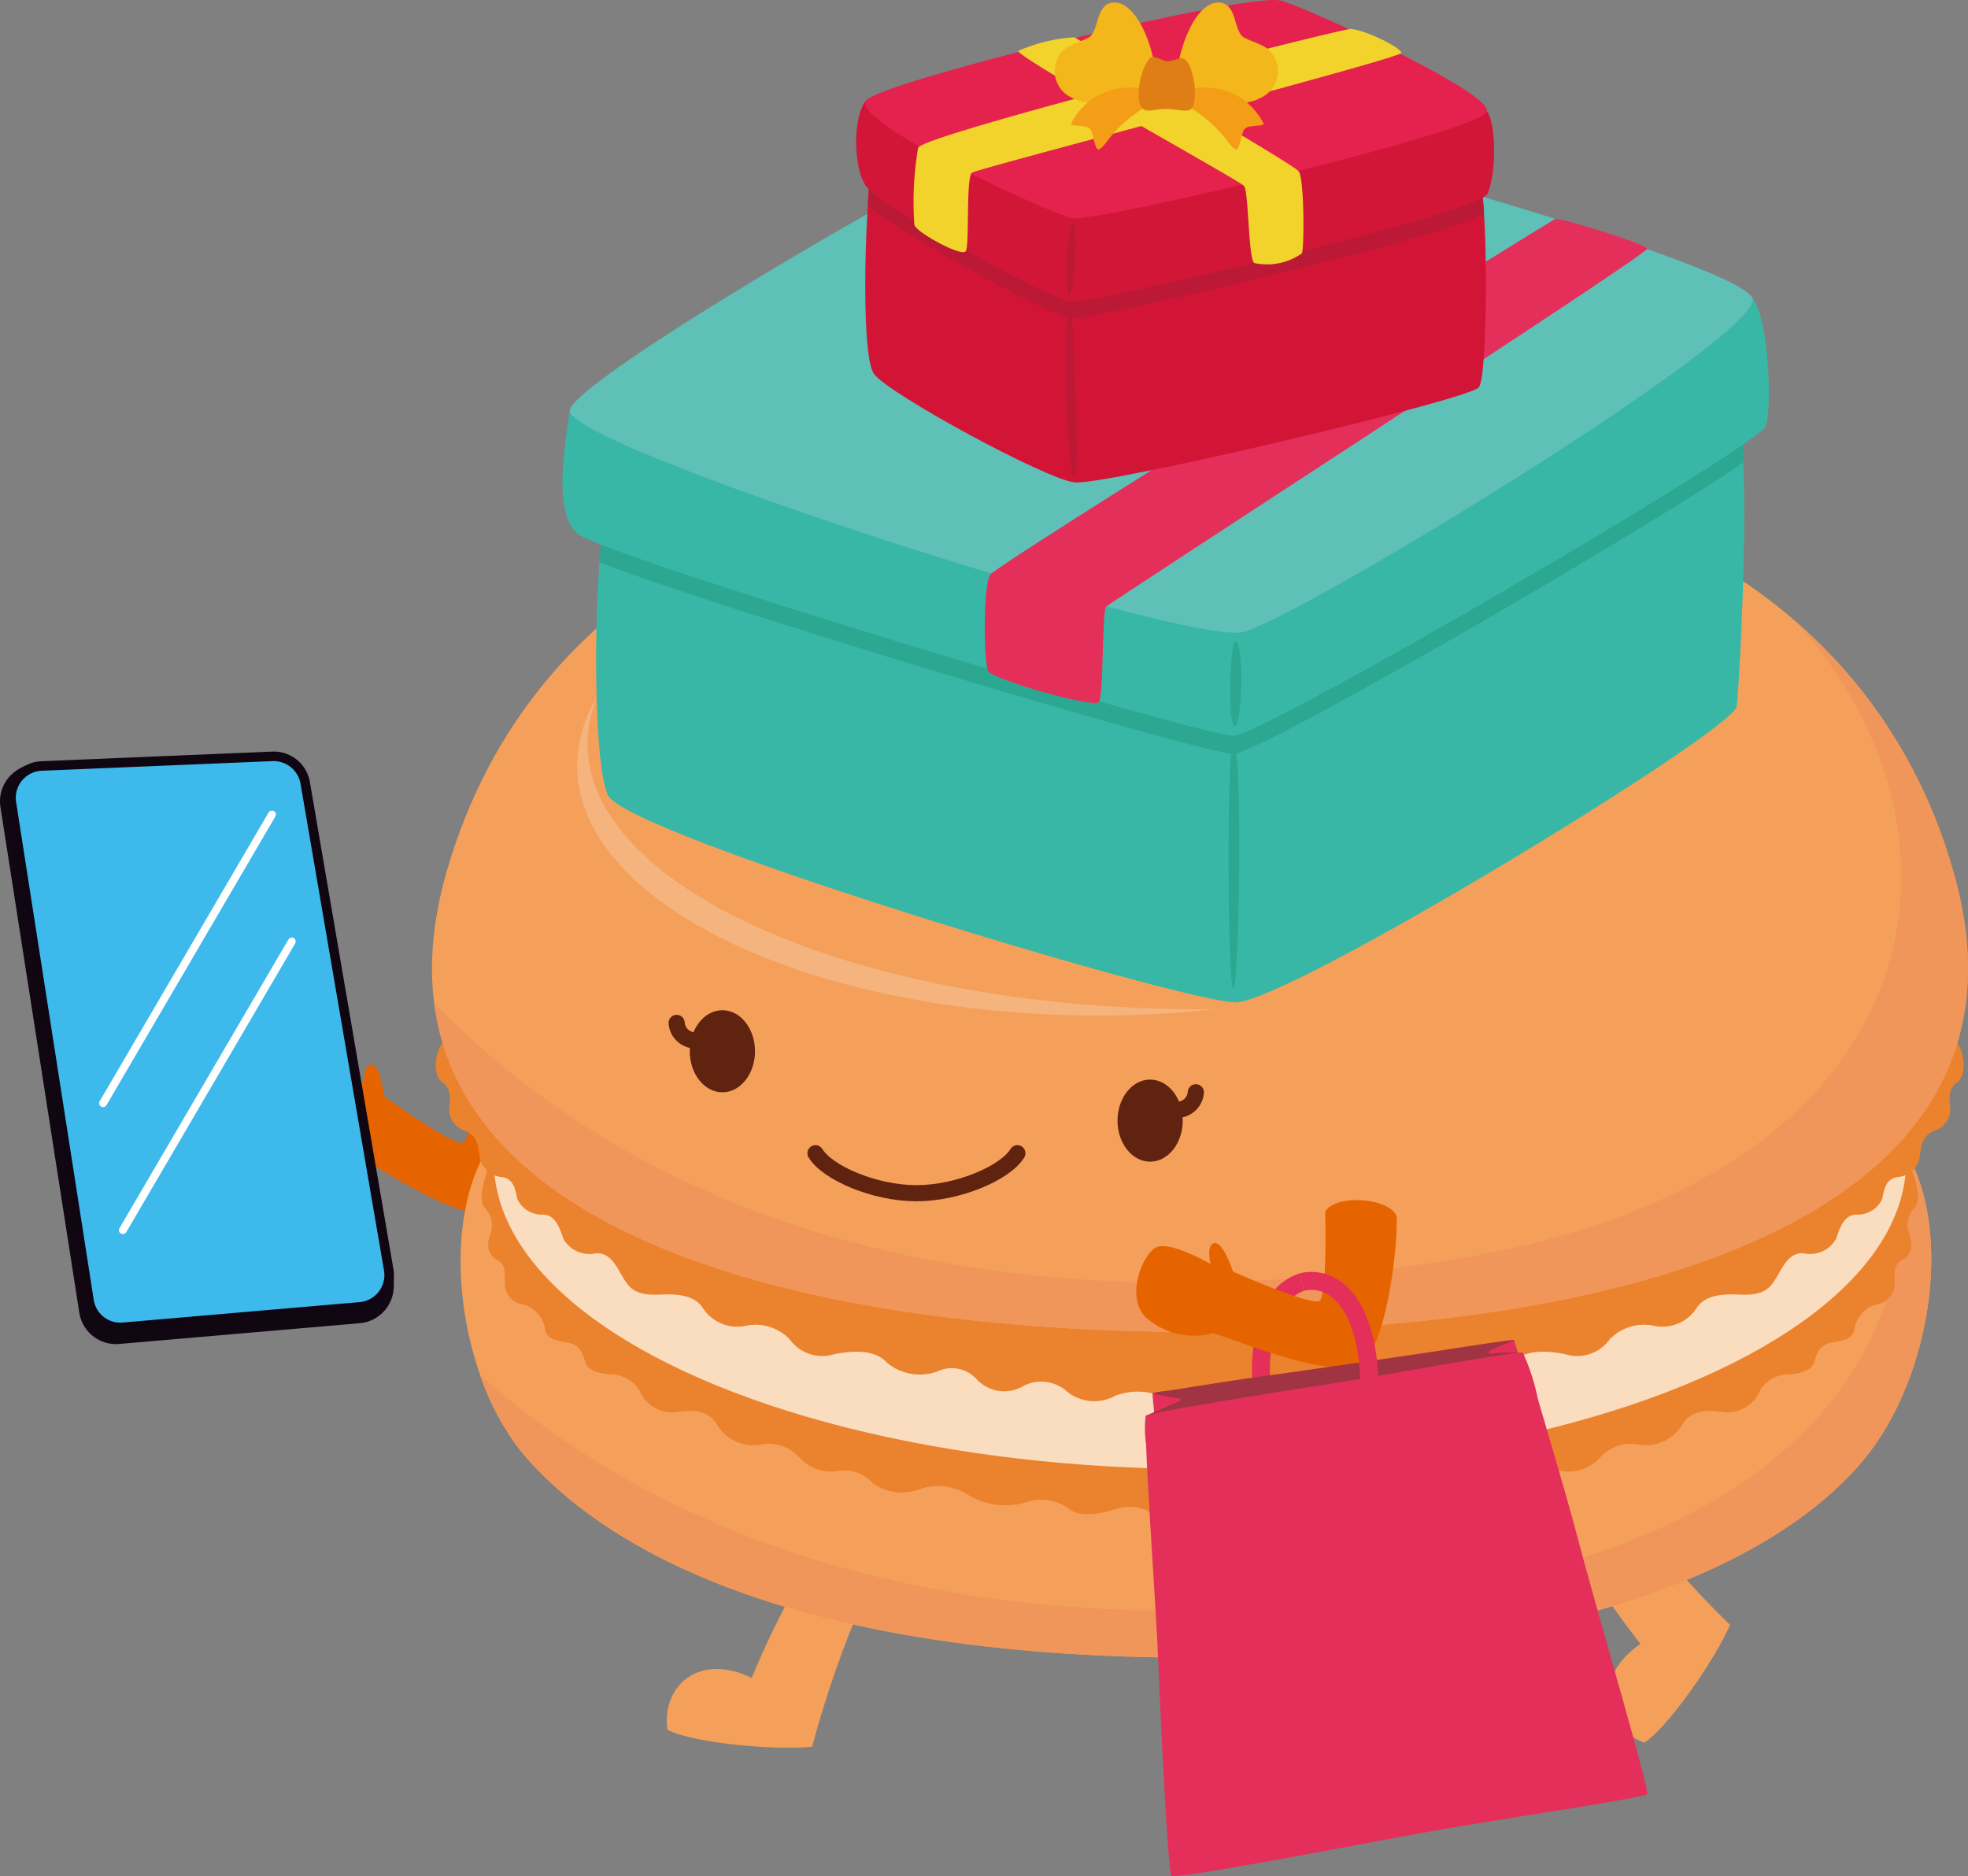 <svg xmlns="http://www.w3.org/2000/svg" width="117.496" height="111.999" viewBox="0 0 117.496 111.999">
  <rect x="0" y="0" width="117.496" height="111.999" fill="#808080" stroke="none"/>
  <g id="グループ_12826" data-name="グループ 12826" transform="translate(-462.505 -354.186)">
    <g id="グループ_12824" data-name="グループ 12824">
      <path id="パス_4597" data-name="パス 4597" d="M554.642,443.113a52.5,52.5,0,0,0,5.807,9.211c-2.971,2.048-2.122,5,.226,5.9,1.441-.934,4.259-5.018,5.117-7.036-3.084-2.989-7.438-8.032-8.788-11.32Z" fill="#f5a05a"/>
      <path id="パス_4598" data-name="パス 4598" d="M512.562,444.782a52.453,52.453,0,0,0-5.178,9.579c-3.243-1.585-5.4.605-5.029,3.09,1.521.8,6.462,1.25,8.642,1.008,1.092-4.154,3.351-10.422,5.554-13.212Z" fill="#f5a05a"/>
      <path id="パス_4599" data-name="パス 4599" d="M491.639,416.777s-.97,5.387-1.5,5.622-4.706-2.764-4.706-2.764-.2-1.866-.736-1.887-.479,1.173-.479,1.173-2.162-1.942-3.048-1.615-2.294,2.509-1.417,3.9a4.286,4.286,0,0,0,3.779,1.776c1.958,1.151,6.793,4.372,8.4,3.516s3.042-5.736,3.332-7.59Z" fill="#e66400"/>
      <path id="パス_4600" data-name="パス 4600" d="M575.814,422.2c3.5,4.738,2.119,14.092-2.009,19.1-3.876,4.7-14.295,11.851-39.9,11.851s-35.847-7.307-39.9-11.851c-4.128-4.622-5.507-14.358-2.009-19.1Z" fill="#f5a05a"/>
      <path id="パス_4601" data-name="パス 4601" d="M575.814,422.2h-.2c2.246,11.2-4.943,23.385-26.675,26.817-27.182,4.294-46.008-2.323-57.778-12.755A15.1,15.1,0,0,0,494,441.292c4.057,4.544,14.295,11.851,39.9,11.851s36.028-7.151,39.9-11.851C577.933,436.288,579.312,426.934,575.814,422.2Z" fill="#f0965a"/>
      <path id="パス_4602" data-name="パス 4602" d="M575.807,422.2c1.448,2.775,1.3,3.776,1,4.1a1.507,1.507,0,0,0-.3,1.612c.261.79.036,1.262-.485,1.53s-.386,1-.4,1.4a1.276,1.276,0,0,1-1.1,1.222,1.825,1.825,0,0,0-1.315,1.534c-.127.566-.712.621-1.369.748s-.846.539-1,1.11-.846.753-1.722.79a1.977,1.977,0,0,0-1.681,1.26,2.154,2.154,0,0,1-2.117.977c-.894-.121-1.795-.141-2.341.71a2.561,2.561,0,0,1-2.57,1.252,2.475,2.475,0,0,0-2.4.785,2.531,2.531,0,0,1-2.293.768,2.268,2.268,0,0,0-2.056.734,3.018,3.018,0,0,1-2.857.344,3.251,3.251,0,0,0-2.835.355,4.4,4.4,0,0,1-3.337.485,2.794,2.794,0,0,0-2.685.347c-.6.475-1.658.389-2.849,0a2.48,2.48,0,0,0-2.338.438,5.059,5.059,0,0,1-5.249,0,2.478,2.478,0,0,0-2.337-.438c-1.191.389-2.247.475-2.849,0a2.8,2.8,0,0,0-2.685-.347,4.4,4.4,0,0,1-3.337-.485,3.253,3.253,0,0,0-2.836-.355,3.016,3.016,0,0,1-2.856-.344,2.269,2.269,0,0,0-2.056-.734,2.53,2.53,0,0,1-2.293-.768,2.477,2.477,0,0,0-2.4-.785,2.562,2.562,0,0,1-2.571-1.252c-.546-.851-1.446-.831-2.34-.71a2.157,2.157,0,0,1-2.118-.977,1.975,1.975,0,0,0-1.68-1.26c-.876-.037-1.57-.219-1.723-.79s-.34-.982-1-1.11-1.242-.182-1.37-.748a1.823,1.823,0,0,0-1.314-1.534,1.276,1.276,0,0,1-1.1-1.222c-.018-.4.117-1.134-.4-1.4s-.746-.74-.484-1.53a1.507,1.507,0,0,0-.3-1.612c-.294-.328-.444-1.329,1-4.1Z" fill="#eb822d"/>
      <ellipse id="楕円形_408" data-name="楕円形 408" cx="42.161" cy="18.388" rx="42.161" ry="18.388" transform="translate(491.988 405.108)" fill="#fadcbe"/>
      <path id="パス_4603" data-name="パス 4603" d="M579.205,416.215c.71.892.661,2.213.182,2.56s-.529.71-.463,1.371a1.363,1.363,0,0,1-.941,1.553c-.809.33-.776,1.057-.876,1.635a1.455,1.455,0,0,1-1.321,1.123c-.727.116-.793.793-.908,1.3a1.608,1.608,0,0,1-1.553.941c-.727.017-.991.81-1.189,1.421a1.783,1.783,0,0,1-1.933.892c-.908-.083-1.271.842-1.684,1.519s-.859,1.008-2.181.942-2.147.149-2.576.859a2.455,2.455,0,0,1-2.428,1.024,2.835,2.835,0,0,0-2.726.793,2.394,2.394,0,0,1-2.626.892c-1.173-.248-2.461-.281-3.155.479a3.066,3.066,0,0,1-3.022.545,2,2,0,0,0-2.4.509,2.244,2.244,0,0,1-2.779.34,2.315,2.315,0,0,0-2.641.407,2.6,2.6,0,0,1-2.8.2,3.737,3.737,0,0,0-3.089.174,2.832,2.832,0,0,1-3.931,0,3.734,3.734,0,0,0-3.088-.174,2.6,2.6,0,0,1-2.8-.2,2.315,2.315,0,0,0-2.641-.407,2.246,2.246,0,0,1-2.78-.34,2,2,0,0,0-2.395-.509,3.068,3.068,0,0,1-3.023-.545c-.693-.76-1.982-.727-3.154-.479a2.4,2.4,0,0,1-2.627-.892,2.833,2.833,0,0,0-2.725-.793,2.454,2.454,0,0,1-2.428-1.024c-.429-.71-1.255-.925-2.577-.859s-1.767-.264-2.18-.942-.776-1.6-1.685-1.519a1.782,1.782,0,0,1-1.932-.892c-.2-.611-.463-1.4-1.189-1.421a1.608,1.608,0,0,1-1.553-.941c-.116-.512-.182-1.189-.908-1.3a1.457,1.457,0,0,1-1.322-1.123c-.1-.578-.066-1.305-.875-1.635a1.364,1.364,0,0,1-.942-1.553c.066-.661.017-1.024-.462-1.371s-.529-1.668.182-2.56Z" fill="#eb822d"/>
      <path id="パス_4604" data-name="パス 4604" d="M534.149,380.874c23.258,0,39.905,7.9,44.958,25.282,5.906,20.309-18.383,27.552-44.958,27.552s-50.863-7.243-44.958-27.552C494.245,388.775,510.891,380.874,534.149,380.874Z" fill="#f5a05a"/>
      <path id="パス_4605" data-name="パス 4605" d="M579.107,406.156a30.545,30.545,0,0,0-9.417-14.88c11.48,12.552,8.868,33.477-20.748,38.155-29.4,4.643-49.02-3.474-60.515-15.376,1.826,14.325,22.932,19.653,45.722,19.653C560.724,433.708,585.013,426.465,579.107,406.156Z" fill="#f0965a"/>
      <path id="パス_4606" data-name="パス 4606" d="M534.149,414.438c-20.2,0-36.567-7.1-36.567-15.851a7.312,7.312,0,0,1,.582-2.8,7.968,7.968,0,0,0-1.2,4.1c0,8.243,13.935,14.925,31.125,14.925a63.826,63.826,0,0,0,6.991-.383C534.769,414.431,534.461,414.438,534.149,414.438Z" fill="#f5b47d"/>
      <path id="パス_4607" data-name="パス 4607" d="M511.191,423.033c.71,1.167,3.511,2.388,6.028,2.388s5.318-1.221,6.028-2.388" fill="none" stroke="#5f230f" stroke-linecap="round" stroke-width="0.963"/>
      <ellipse id="楕円形_409" data-name="楕円形 409" cx="1.947" cy="2.45" rx="1.947" ry="2.45" transform="translate(529.224 418.637)" fill="#5f230f"/>
      <path id="パス_4608" data-name="パス 4608" d="M532.117,420.233a1.13,1.13,0,0,0,1.784-.838" fill="none" stroke="#5f230f" stroke-linecap="round" stroke-width="0.963"/>
      <ellipse id="楕円形_410" data-name="楕円形 410" cx="1.947" cy="2.45" rx="1.947" ry="2.45" transform="translate(503.687 414.496)" fill="#5f230f"/>
      <path id="パス_4609" data-name="パス 4609" d="M504.687,416.091a1.13,1.13,0,0,1-1.784-.838" fill="none" stroke="#5f230f" stroke-linecap="round" stroke-width="0.963"/>
      <path id="パス_4610" data-name="パス 4610" d="M540.343,431.253a2.347,2.347,0,0,0-1.4,1.495c-.765,1.732-.835,4.4-.146,5.59l-.929.538c-.863-1.493-.82-4.5.093-6.562a3.294,3.294,0,0,1,2.157-2.11Z" fill="#e52f5b"/>
      <path id="パス_4611" data-name="パス 4611" d="M541.623,426.513s.136,4.995-.335,5.333-5.169-1.747-5.169-1.747-.578-1.787-1.105-1.7-.231,1.246-.231,1.246-2.512-1.461-3.313-.96-1.735,2.923-.592,4.112a4.286,4.286,0,0,0,4.061.969c2.151.727,7.541,2.9,8.938,1.73s2.1-6.8,2.008-8.678C545.577,425.728,542.3,425.421,541.623,426.513Z" fill="#e66400"/>
      <g id="グループ_12821" data-name="グループ 12821">
        <path id="パス_4612" data-name="パス 4612" d="M552.894,434.178c.029.019.209.712.246.816l-2.123-.008Z" fill="#e52f5b"/>
        <path id="パス_4613" data-name="パス 4613" d="M531.316,437.355c-.018.011.084,1.063.1,1.187l1.879-.893Z" fill="#e52f5b"/>
        <path id="パス_4614" data-name="パス 4614" d="M530.905,438.711s1.922-.832,2.064-.922-.194-.151-.429-.167a7.145,7.145,0,0,1-1.224-.267,7.27,7.27,0,0,1,1-.152c.419-.073,4.7-.749,5.814-.889s9.431-1.349,10.678-1.546c1.621-.255,4.026-.615,4.087-.59s-1.349.575-1.44.651-.157.156.128.158a14.218,14.218,0,0,1,1.85-.034l-9.15,3.567Z" fill="#a03443"/>
        <path id="パス_4615" data-name="パス 4615" d="M540.115,430.2a2.994,2.994,0,0,1,2.626.636c1.411,1.167,2.143,3.6,2.06,6.859l-1.074-.027c.073-2.878-.535-5.066-1.67-6.005a1.927,1.927,0,0,0-1.714-.414Z" fill="#e52f5b"/>
        <path id="パス_4616" data-name="パス 4616" d="M553.432,434.953c-.289-.146-7.992,1.3-11.363,1.825s-10.781,1.7-11.164,1.933a6.244,6.244,0,0,0,.024,1.683c.119,3.243.6,10.023.713,12.677.147,3.539.59,12.827.8,13.092s11.137-1.864,15.363-2.624,12.864-2.005,13.043-2.249c.158-.215-2.871-10.46-4.08-15.03-.738-2.79-1.749-6.181-2.446-8.545A12.587,12.587,0,0,0,553.432,434.953Z" fill="#e52f5b"/>
      </g>
      <g id="グループ_12822" data-name="グループ 12822">
        <path id="パス_4617" data-name="パス 4617" d="M498.732,385.037c-.736,1.473-.982,14.266.061,16.612s34.359,12.378,37.488,12.378,29.726-16.2,29.91-17.67.92-15.461,0-17.3Z" fill="#38b7a7"/>
        <path id="パス_4618" data-name="パス 4618" d="M498.732,385.037a10.445,10.445,0,0,0-.434,2.715c6.746,2.666,36.225,11.522,37.891,11.438,1.614-.08,24.529-13.324,30.394-17.39a9.088,9.088,0,0,0-.392-2.745Z" fill="#2ca792"/>
        <path id="パス_4619" data-name="パス 4619" d="M496.523,378.687c-.184,1.473-1.108,6.036.46,7.363s37.365,12.148,39.206,12.056,31.383-17.3,31.751-18.5.145-6.532-.8-7.592Z" fill="#38b7a7"/>
        <path id="パス_4620" data-name="パス 4620" d="M527.961,360.062c-2.264-.04-31.162,16.508-31.438,18.625s36.824,14.042,40.177,13.233,30.925-17.648,30.438-19.9S531.237,360.119,527.961,360.062Z" fill="#5fc0b8"/>
        <path id="パス_4621" data-name="パス 4621" d="M528.1,396.106c.308-.308.193-5.456.444-5.7.336-.329,32.315-21.012,32.3-21.366-.012-.282-5.277-1.9-5.5-1.779-.384.2-33.292,20.588-33.72,21.231s-.4,5.265-.116,5.765S527.75,396.453,528.1,396.106Z" fill="#e52f5b"/>
        <path id="パス_4622" data-name="パス 4622" d="M536.26,392.491c-.317-.039-.471,5.02-.034,5.053S536.8,392.559,536.26,392.491Z" fill="#2ca792"/>
        <path id="パス_4623" data-name="パス 4623" d="M536.14,398.6c-.422,0-.348,14.569,0,14.627S536.721,398.6,536.14,398.6Z" fill="#2ca792"/>
      </g>
      <g id="グループ_12823" data-name="グループ 12823">
        <path id="パス_4624" data-name="パス 4624" d="M514.611,363.717c-.4,1.59-.8,11.615.079,12.8s10.21,6.262,11.966,6.468,23.578-4.933,24.142-5.676.532-11.044.079-12.049Z" fill="#d21536"/>
        <path id="パス_4625" data-name="パス 4625" d="M514.611,363.717a20.5,20.5,0,0,0-.291,2.713c1.348,1.389,11,6.7,12.161,6.778,1.142.077,22.309-4.819,24.623-6.269a7.11,7.11,0,0,0-.227-1.676Z" fill="#bc1937"/>
        <path id="パス_4626" data-name="パス 4626" d="M514.253,360.152c-.829.828-.852,3.995-.038,5.155s11.072,6.82,12.266,6.9,24.317-5.284,24.833-6.449.547-4.143-.037-4.929Z" fill="#d21637"/>
        <path id="パス_4627" data-name="パス 4627" d="M538.991,354.225c-1.971-.538-23.5,4.719-24.738,5.927s10.981,6.819,12.3,7.069,24.5-5.2,24.722-6.391S540.47,354.628,538.991,354.225Z" fill="#e5214d"/>
        <path id="パス_4628" data-name="パス 4628" d="M543.079,355.926c-.907.083-25.5,6.311-25.758,7.084a19.125,19.125,0,0,0-.223,4.607c.129.451,2.8,1.9,3.056,1.575s0-4.443.387-4.7,25.629-6.826,25.629-7.148S543.788,355.862,543.079,355.926Z" fill="#f2d32c"/>
        <path id="パス_4629" data-name="パス 4629" d="M537.4,369.889c-.373-.176-.336-4.269-.624-4.605s-13.491-7.616-13.478-8.058a9.8,9.8,0,0,1,3.358-.815c.666.432,13.055,7.532,13.391,8.012s.327,4.6.183,4.89A3.6,3.6,0,0,1,537.4,369.889Z" fill="#f2d32c"/>
        <path id="パス_4630" data-name="パス 4630" d="M526.576,367.6c-.359-.257-.537,4.051-.244,4.2S526.918,367.842,526.576,367.6Z" fill="#bc1937"/>
        <path id="パス_4631" data-name="パス 4631" d="M526.479,372.576c-.645-.248-.293,9.86.146,10.055S526.479,372.576,526.479,372.576Z" fill="#bc1937"/>
        <path id="パス_4632" data-name="パス 4632" d="M531.4,357.859c-.4-1.931-1.373-3.62-2.447-3.52s-.8,1.748-1.473,2.1-1.5.45-1.822,1.224a1.737,1.737,0,0,0,.873,2.371c1.174.7,4.07.05,4.519-.4A1.947,1.947,0,0,0,531.4,357.859Z" fill="#f3b71c"/>
        <path id="パス_4633" data-name="パス 4633" d="M532.88,357.859c.4-1.931,1.373-3.62,2.447-3.52s.8,1.748,1.473,2.1,1.5.45,1.822,1.224a1.737,1.737,0,0,1-.873,2.371c-1.174.7-4.07.05-4.519-.4A1.947,1.947,0,0,1,532.88,357.859Z" fill="#f3b71c"/>
        <path id="パス_4634" data-name="パス 4634" d="M533.617,359.475a4.343,4.343,0,0,1,2.841.464,4.255,4.255,0,0,1,1.486,1.612c0,.154-.252.112-.547.154s-.574.028-.686.364-.211.982-.379,1.038-.561-.533-.855-.883a7.987,7.987,0,0,0-2.088-1.71Z" fill="#f49e18"/>
        <path id="パス_4635" data-name="パス 4635" d="M530.778,359.475a4.345,4.345,0,0,0-2.842.464,4.249,4.249,0,0,0-1.485,1.612c0,.154.252.112.546.154s.575.028.687.364.21.982.379,1.038.56-.533.855-.883a7.986,7.986,0,0,1,2.088-1.71Z" fill="#f49e18"/>
        <path id="パス_4636" data-name="パス 4636" d="M532.241,357.84c-.358,0-.857-.436-1.137-.14a3.62,3.62,0,0,0-.577,1.621c-.078.545-.062,1.2.249,1.387s.7-.016,1.325-.016,1.122.187,1.449.047.374-1.122.2-1.9-.421-1.294-.888-1.153A2.252,2.252,0,0,1,532.241,357.84Z" fill="#df7e14"/>
      </g>
    </g>
    <g id="グループ_12825" data-name="グループ 12825">
      <path id="パス_4637" data-name="パス 4637" d="M478.632,399.224l-14,.586a2.22,2.22,0,0,0-2.1,2.56l4.707,30.181a2.22,2.22,0,0,0,2.384,1.87l14.357-1.239a2.219,2.219,0,0,0,2-2.587l-5.063-29.527A2.222,2.222,0,0,0,478.632,399.224Z" fill="#110712"/>
      <path id="パス_4638" data-name="パス 4638" d="M478.76,399.056l-13.782.576a2.187,2.187,0,0,0-2.069,2.521l4.633,29.715a2.186,2.186,0,0,0,2.348,1.841l14.135-1.22a2.186,2.186,0,0,0,1.967-2.547l-4.986-29.071A2.186,2.186,0,0,0,478.76,399.056Z" fill="#100611"/>
      <path id="パス_4639" data-name="パス 4639" d="M469.7,433.149a1.609,1.609,0,0,1-1.6-1.369l-4.633-29.714A1.617,1.617,0,0,1,465,400.2l13.787-.576a1.631,1.631,0,0,1,1.658,1.342l4.986,29.071a1.618,1.618,0,0,1-1.456,1.885l-14.135,1.219A1.33,1.33,0,0,1,469.7,433.149Z" fill="#3db9ec"/>
      <path id="パス_4640" data-name="パス 4640" d="M463.694,400.062l.422-.213-.212.3Z" fill="#110712"/>
      <path id="パス_4641" data-name="パス 4641" d="M486.022,430.37l-.014.691-.171-.168Z" fill="#110712"/>
      <line id="線_163" data-name="線 163" x1="10.084" y2="17.234" transform="translate(468.659 402.812)" fill="none" stroke="#fff" stroke-linecap="round" stroke-width="0.469"/>
      <line id="線_164" data-name="線 164" x1="10.084" y2="17.234" transform="translate(469.841 410.393)" fill="none" stroke="#fff" stroke-linecap="round" stroke-width="0.469"/>
    </g>
  </g>
</svg>
